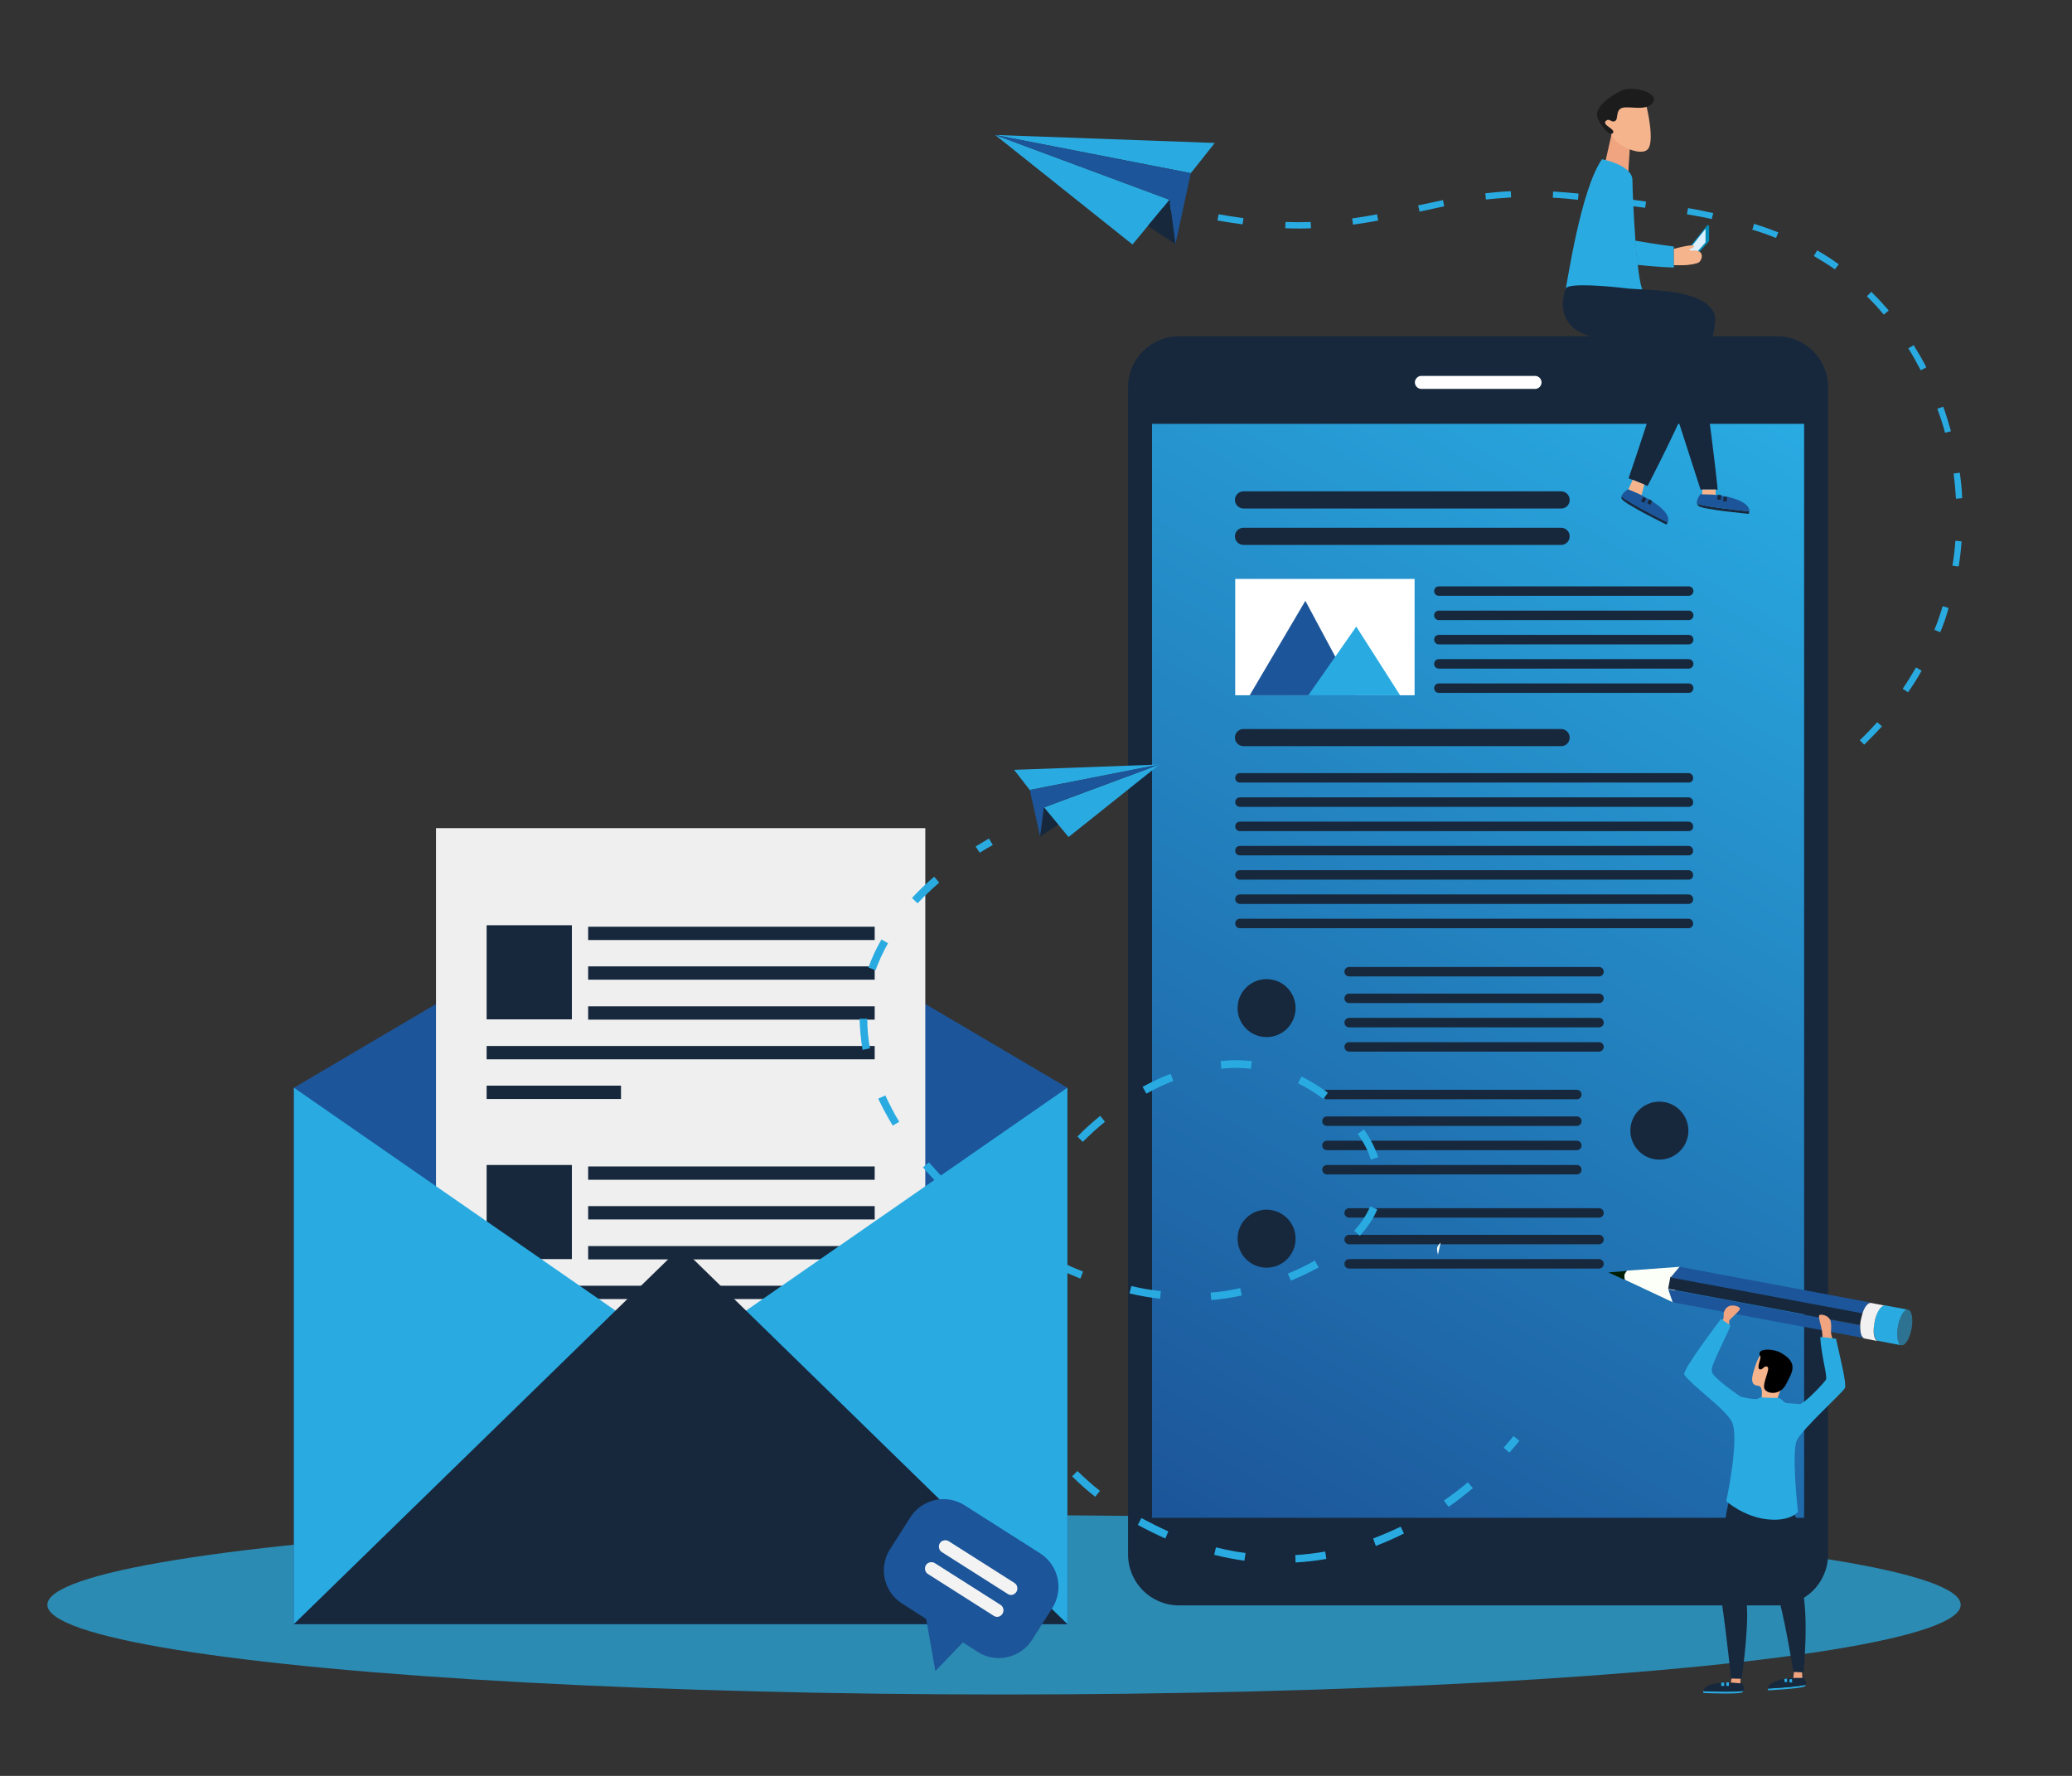 <?xml version="1.0" encoding="utf-8"?>
<!-- Generator: Adobe Illustrator 21.0.0, SVG Export Plug-In . SVG Version: 6.00 Build 0)  -->
<svg version="1.1" id="Layer_1" xmlns="http://www.w3.org/2000/svg" xmlns:xlink="http://www.w3.org/1999/xlink" x="0px" y="0px"
	 viewBox="0 0 700 600" style="enable-background:new 0 0 700 600;" xml:space="preserve">
<rect x="0" y="0" width="700" height="600" fill="#333333" stroke="none"/>
<style type="text/css">
	.st0{opacity:0.73;fill:#29abe2;enable-background:new    ;}
	.st1{fill:#1c5599;}
	.st2{fill:#EFEFEF;}
	.st3{fill:#17283d;}
	.st4{fill:#29abe2;}
	.st5{fill:#1c5599;}
	.st6{fill:#F3F3F3;}
	.st7{fill:#D1D1D1;}
	.st8{fill:url(#SVGID_1_);}
	.st9{fill:#FFFFFF;}
	.st10{fill:#505050;}
	.st11{fill:#FBFFF8;}
	.st12{opacity:0.54;fill:#29abe2;enable-background:new    ;}
	.st13{fill:#021E00;}
	.st14{fill:#F1F1F1;}
	.st15{fill:#F0A480;}
	.st16{fill:#F6B48D;}
	.st17{fill:#008BB9;}
	.st18{fill:#DAF0FF;}
	.st19{fill:#1C1C1C;}
</style>
<ellipse class="st0" cx="339.2" cy="542.2" rx="323.2" ry="30.3"/>
<polygon class="st1" points="230,290.5 99.3,367.5 99.3,548.8 360.6,548.8 360.6,367.5 360.6,367.5 "/>
<rect x="147.3" y="279.8" class="st2" width="165.3" height="205.2"/>
<g>
	<g>
		<rect x="198.7" y="313.1" class="st3" width="96.8" height="4.5"/>
		<rect x="198.7" y="326.5" class="st3" width="96.8" height="4.5"/>
		<rect x="198.7" y="340" class="st3" width="96.8" height="4.5"/>
		<rect x="164.4" y="353.4" class="st3" width="131.1" height="4.5"/>
		<rect x="164.4" y="366.8" class="st3" width="45.4" height="4.5"/>
		<rect x="164.4" y="312.6" class="st3" width="28.8" height="31.8"/>
	</g>
	<g>
		<rect x="198.7" y="394.1" class="st3" width="96.8" height="4.5"/>
		<rect x="198.7" y="407.5" class="st3" width="96.8" height="4.5"/>
		<rect x="198.7" y="421" class="st3" width="96.8" height="4.5"/>
		<rect x="164.4" y="434.4" class="st3" width="131.1" height="4.5"/>
		<rect x="164.4" y="447.8" class="st3" width="45.4" height="4.5"/>
		<rect x="164.4" y="393.6" class="st3" width="28.8" height="31.8"/>
	</g>
</g>
<polygon class="st4" points="99.3,367.5 99.3,548.7 230,458.1 "/>
<polygon class="st4" points="360.6,367.5 360.6,548.7 230,458.1 "/>
<polygon class="st3" points="99.3,548.7 360.6,548.7 230,421.3 "/>
<g>
	<g>
		
			<rect x="389.3" y="387.2" transform="matrix(0.998 -6.059646e-02 6.059646e-02 0.998 -23.492 24.383)" class="st5" width="1.9" height="24.6"/>
	</g>
	<path class="st1" d="M355.5,543.3l-6.8,10.7c-3.9,6.2-12.2,8.1-18.4,4.1l-5-3.2l-9.3,9.7l-3.1-17.6l-8.1-5.2
		c-6.2-3.9-8.1-12.2-4.1-18.4l6.8-10.7c3.9-6.2,12.2-8.1,18.4-4.1l25.5,16.2C357.6,528.8,359.5,537,355.5,543.3z"/>
	<path class="st6" d="M340.4,538.5l-22.2-14.1c-1-0.6-1.3-2-0.7-3l0,0c0.6-1,2-1.3,3-0.7l22.2,14.1c1,0.6,1.3,2,0.7,3l0,0
		C342.7,538.9,341.4,539.2,340.4,538.5z"/>
	<path class="st6" d="M335.7,545.9l-22.2-14.1c-1-0.6-1.3-2-0.7-3l0,0c0.6-1,2-1.3,3-0.7l22.2,14.1c1,0.6,1.3,2,0.7,3l0,0
		C338,546.3,336.7,546.6,335.7,545.9z"/>
	<g>
		<g>
			<path class="st4" d="M629.8,251.6l-1.5-1.5c2.1-2,4-4,5.9-6.1l1.6,1.4C633.9,247.5,631.9,249.5,629.8,251.6z M644.6,233.9
				l-1.8-1.2c1.6-2.3,3.1-4.8,4.5-7.2l1.9,1.1C647.8,229.1,646.3,231.5,644.6,233.9z M655.5,213.6l-2-0.8c1.1-2.6,2-5.3,2.8-8l2,0.6
				C657.6,208.2,656.6,210.9,655.5,213.6z M661.7,191.4l-2.1-0.3c0.5-2.8,0.8-5.6,1-8.4l2.1,0.2
				C662.5,185.7,662.2,188.5,661.7,191.4z M660.8,168.5c-0.2-2.8-0.4-5.7-0.8-8.5l2.1-0.3c0.4,2.9,0.7,5.8,0.8,8.6L660.8,168.5z
				 M657.1,146.2c-0.7-2.7-1.6-5.4-2.6-8.1l2-0.7c1,2.7,1.8,5.5,2.6,8.3L657.1,146.2z M648.9,125.1c-1.3-2.5-2.7-5-4.2-7.4l1.8-1.1
				c1.5,2.4,3,5,4.3,7.5L648.9,125.1z M636.4,106.3c-0.6-0.7-1.1-1.3-1.7-2c-1.3-1.5-2.7-2.9-4-4.2l1.5-1.5c1.4,1.4,2.8,2.8,4.1,4.3
				c0.6,0.7,1.2,1.3,1.8,2L636.4,106.3z M619.9,91c-2.3-1.6-4.7-3.1-7.1-4.5l1.1-1.9c2.5,1.4,5,3,7.3,4.7L619.9,91z M600,80.4
				c-2.5-1-5.2-2-8-2.8l0.6-2c2.8,0.9,5.6,1.9,8.2,2.9L600,80.4z M439.1,77.2c-1.6,0-3.3,0-4.9-0.1l0.1-2.1c2.8,0.1,5.7,0.1,8.5,0
				l0.1,2.1C441.6,77.2,440.3,77.2,439.1,77.2z M457.1,75.9l-0.3-2.1c2.7-0.4,5.4-0.8,8.4-1.4l0.4,2.1
				C462.6,75.1,459.8,75.5,457.1,75.9z M419.8,75.8c-2.8-0.4-5.7-0.8-8.5-1.3l0.4-2.1c2.8,0.5,5.6,0.9,8.4,1.3L419.8,75.8z
				 M578.3,74c-2.6-0.6-5.5-1.1-8.4-1.6l0.4-2.1c2.9,0.5,5.8,1.1,8.5,1.7L578.3,74z M479.6,71.5l-0.5-2.1c2.7-0.6,5.5-1.2,8.4-1.8
				l0.4,2.1C485.1,70.3,482.3,70.9,479.6,71.5z M397.3,71.4c-2.8-0.7-5.6-1.5-8.3-2.3l0.6-2.1c2.7,0.8,5.5,1.6,8.2,2.3L397.3,71.4z
				 M555.8,70.2c-2.6-0.3-5.4-0.7-8.5-1.1l0.3-2.1c3.1,0.4,5.9,0.7,8.5,1.1L555.8,70.2z M533.1,67.5c-2.9-0.3-5.7-0.6-8.5-0.7
				l0.1-2.1c2.8,0.2,5.7,0.4,8.6,0.7L533.1,67.5z M502,67.4l-0.2-2.1c2.9-0.3,5.7-0.6,8.6-0.7l0.1,2.1
				C507.6,66.9,504.9,67.1,502,67.4z M375.4,64.4c-2.7-1-5.3-2.1-8-3.3l0.9-2c2.6,1.1,5.3,2.2,7.9,3.2L375.4,64.4z"/>
		</g>
	</g>
	<g>
		<g>
			<g>
				<polygon class="st4" points="410.4,48.3 402.3,58.5 336.2,45.6 				"/>
			</g>
		</g>
	</g>
	<g>
		<g>
			<g>
				<polygon class="st4" points="336.2,45.6 395.1,67.5 382.6,82.6 				"/>
			</g>
		</g>
	</g>
	<g>
		<g>
			<g>
				<polygon class="st1" points="336.2,45.6 402.3,58.5 397.1,82.5 395.1,67.5 				"/>
			</g>
		</g>
	</g>
	<g>
		<g>
			<g>
				<polygon class="st3" points="387.8,76.3 397.1,82.5 395.1,67.5 				"/>
			</g>
		</g>
	</g>
	<g>
		<path class="st7" d="M684.4,148"/>
	</g>
	<path class="st3" d="M600.4,542.4H398.3c-9.5,0-17.2-7.7-17.2-17.2V130.8c0-9.5,7.7-17.2,17.2-17.2h202.1c9.5,0,17.2,7.7,17.2,17.2
		v394.3C617.6,534.7,609.9,542.4,600.4,542.4z"/>
	<linearGradient id="SVGID_1_" gradientUnits="userSpaceOnUse" x1="391.792" y1="514.296" x2="606.908" y2="141.704">
		<stop  offset="5.405406e-03" style="stop-color:#1c5599"/>
		<stop  offset="1" style="stop-color:#29abe2"/>
	</linearGradient>
	<rect x="389.2" y="143.2" class="st8" width="220.3" height="369.6"/>
	<path class="st9" d="M518.6,131.4h-38.4c-1.2,0-2.2-1-2.2-2.2l0,0c0-1.2,1-2.2,2.2-2.2h38.4c1.2,0,2.2,1,2.2,2.2l0,0
		C520.8,130.4,519.8,131.4,518.6,131.4z"/>
	<circle class="st10" cx="565.5" cy="128.8" r="2.6"/>
	<path class="st3" d="M527.5,171.8H420.1c-1.6,0-2.9-1.3-2.9-2.9l0,0c0-1.6,1.3-2.9,2.9-2.9h107.3c1.6,0,2.9,1.3,2.9,2.9l0,0
		C530.3,170.6,529,171.8,527.5,171.8z"/>
	<path class="st3" d="M527.5,252.1H420.1c-1.6,0-2.9-1.3-2.9-2.9l0,0c0-1.6,1.3-2.9,2.9-2.9h107.3c1.6,0,2.9,1.3,2.9,2.9l0,0
		C530.3,250.8,529,252.1,527.5,252.1z"/>
	<path class="st3" d="M527.5,184.1H420.1c-1.6,0-2.9-1.3-2.9-2.9l0,0c0-1.6,1.3-2.9,2.9-2.9h107.3c1.6,0,2.9,1.3,2.9,2.9l0,0
		C530.3,182.8,529,184.1,527.5,184.1z"/>
	<path class="st3" d="M570.5,201.3h-84.4c-0.9,0-1.6-0.7-1.6-1.6l0,0c0-0.9,0.7-1.6,1.6-1.6h84.4c0.9,0,1.6,0.7,1.6,1.6l0,0
		C572.1,200.6,571.4,201.3,570.5,201.3z"/>
	<path class="st3" d="M570.5,209.5h-84.4c-0.9,0-1.6-0.7-1.6-1.6l0,0c0-0.9,0.7-1.6,1.6-1.6h84.4c0.9,0,1.6,0.7,1.6,1.6l0,0
		C572.1,208.8,571.4,209.5,570.5,209.5z"/>
	<path class="st3" d="M570.5,217.7h-84.4c-0.9,0-1.6-0.7-1.6-1.6l0,0c0-0.9,0.7-1.6,1.6-1.6h84.4c0.9,0,1.6,0.7,1.6,1.6l0,0
		C572.1,217,571.4,217.7,570.5,217.7z"/>
	<path class="st3" d="M570.5,225.9h-84.4c-0.9,0-1.6-0.7-1.6-1.6l0,0c0-0.9,0.7-1.6,1.6-1.6h84.4c0.9,0,1.6,0.7,1.6,1.6l0,0
		C572.1,225.2,571.4,225.9,570.5,225.9z"/>
	<path class="st3" d="M570.5,234.1h-84.4c-0.9,0-1.6-0.7-1.6-1.6l0,0c0-0.9,0.7-1.6,1.6-1.6h84.4c0.9,0,1.6,0.7,1.6,1.6l0,0
		C572.1,233.4,571.4,234.1,570.5,234.1z"/>
	<path class="st3" d="M540.2,338.9h-84.4c-0.9,0-1.6-0.7-1.6-1.6l0,0c0-0.9,0.7-1.6,1.6-1.6h84.4c0.9,0,1.6,0.7,1.6,1.6l0,0
		C541.8,338.2,541.1,338.9,540.2,338.9z"/>
	<path class="st3" d="M540.2,347.1h-84.4c-0.9,0-1.6-0.7-1.6-1.6l0,0c0-0.9,0.7-1.6,1.6-1.6h84.4c0.9,0,1.6,0.7,1.6,1.6l0,0
		C541.8,346.4,541.1,347.1,540.2,347.1z"/>
	<path class="st3" d="M540.2,355.3h-84.4c-0.9,0-1.6-0.7-1.6-1.6l0,0c0-0.9,0.7-1.6,1.6-1.6h84.4c0.9,0,1.6,0.7,1.6,1.6l0,0
		C541.8,354.6,541.1,355.3,540.2,355.3z"/>
	<path class="st3" d="M540.2,329.9h-84.4c-0.9,0-1.6-0.7-1.6-1.6l0,0c0-0.9,0.7-1.6,1.6-1.6h84.4c0.9,0,1.6,0.7,1.6,1.6l0,0
		C541.8,329.2,541.1,329.9,540.2,329.9z"/>
	<path class="st3" d="M570.5,264.4H418.9c-0.9,0-1.6-0.7-1.6-1.6l0,0c0-0.9,0.7-1.6,1.6-1.6h151.5c0.9,0,1.6,0.7,1.6,1.6l0,0
		C572.1,263.7,571.4,264.4,570.5,264.4z"/>
	<path class="st3" d="M570.5,272.6H418.9c-0.9,0-1.6-0.7-1.6-1.6l0,0c0-0.9,0.7-1.6,1.6-1.6h151.5c0.9,0,1.6,0.7,1.6,1.6l0,0
		C572.1,271.9,571.4,272.6,570.5,272.6z"/>
	<path class="st3" d="M570.5,280.8H418.9c-0.9,0-1.6-0.7-1.6-1.6l0,0c0-0.9,0.7-1.6,1.6-1.6h151.5c0.9,0,1.6,0.7,1.6,1.6l0,0
		C572.1,280.1,571.4,280.8,570.5,280.8z"/>
	<path class="st3" d="M570.5,289H418.9c-0.9,0-1.6-0.7-1.6-1.6l0,0c0-0.9,0.7-1.6,1.6-1.6h151.5c0.9,0,1.6,0.7,1.6,1.6l0,0
		C572.1,288.2,571.4,289,570.5,289z"/>
	<path class="st3" d="M570.5,297.2H418.9c-0.9,0-1.6-0.7-1.6-1.6l0,0c0-0.9,0.7-1.6,1.6-1.6h151.5c0.9,0,1.6,0.7,1.6,1.6l0,0
		C572.1,296.4,571.4,297.2,570.5,297.2z"/>
	<path class="st3" d="M570.5,305.4H418.9c-0.9,0-1.6-0.7-1.6-1.6l0,0c0-0.9,0.7-1.6,1.6-1.6h151.5c0.9,0,1.6,0.7,1.6,1.6l0,0
		C572.1,304.6,571.4,305.4,570.5,305.4z"/>
	<path class="st3" d="M570.5,313.6H418.9c-0.9,0-1.6-0.7-1.6-1.6l0,0c0-0.9,0.7-1.6,1.6-1.6h151.5c0.9,0,1.6,0.7,1.6,1.6l0,0
		C572.1,312.8,571.4,313.6,570.5,313.6z"/>
	<rect x="417.3" y="195.6" class="st9" width="60.6" height="39.3"/>
	<polygon class="st1" points="422.2,234.9 441,203 458.1,234.9 	"/>
	<polygon class="st4" points="442,234.9 458.2,211.7 473,234.9 	"/>
	<circle class="st3" cx="427.9" cy="340.6" r="9.8"/>
	<path class="st3" d="M540.2,420.4h-84.4c-0.9,0-1.6-0.7-1.6-1.6l0,0c0-0.9,0.7-1.6,1.6-1.6h84.4c0.9,0,1.6,0.7,1.6,1.6l0,0
		C541.8,419.7,541.1,420.4,540.2,420.4z"/>
	<path class="st3" d="M540.2,428.6h-84.4c-0.9,0-1.6-0.7-1.6-1.6l0,0c0-0.9,0.7-1.6,1.6-1.6h84.4c0.9,0,1.6,0.7,1.6,1.6l0,0
		C541.8,427.9,541.1,428.6,540.2,428.6z"/>
	<path class="st3" d="M540.2,411.4h-84.4c-0.9,0-1.6-0.7-1.6-1.6l0,0c0-0.9,0.7-1.6,1.6-1.6h84.4c0.9,0,1.6,0.7,1.6,1.6l0,0
		C541.8,410.7,541.1,411.4,540.2,411.4z"/>
	<circle class="st3" cx="427.9" cy="418.5" r="9.8"/>
	<path class="st3" d="M448.3,380.4h84.4c0.9,0,1.6-0.7,1.6-1.6l0,0c0-0.9-0.7-1.6-1.6-1.6h-84.4c-0.9,0-1.6,0.7-1.6,1.6l0,0
		C446.7,379.7,447.4,380.4,448.3,380.4z"/>
	<path class="st3" d="M448.3,388.6h84.4c0.9,0,1.6-0.7,1.6-1.6l0,0c0-0.9-0.7-1.6-1.6-1.6h-84.4c-0.9,0-1.6,0.7-1.6,1.6l0,0
		C446.7,387.9,447.4,388.6,448.3,388.6z"/>
	<path class="st3" d="M448.3,396.8h84.4c0.9,0,1.6-0.7,1.6-1.6l0,0c0-0.9-0.7-1.6-1.6-1.6h-84.4c-0.9,0-1.6,0.7-1.6,1.6l0,0
		C446.7,396,447.4,396.8,448.3,396.8z"/>
	<path class="st3" d="M448.3,371.4h84.4c0.9,0,1.6-0.7,1.6-1.6l0,0c0-0.9-0.7-1.6-1.6-1.6h-84.4c-0.9,0-1.6,0.7-1.6,1.6l0,0
		C446.7,370.7,447.4,371.4,448.3,371.4z"/>
	<circle class="st3" cx="560.6" cy="382" r="9.8"/>
	<g>
		<g>
			<g>
				<path class="st4" d="M509.9,490.8c1.8-2,3-3.5,3.4-4l-2-1.6c-0.4,0.5-1.5,1.9-3.3,3.9L509.9,490.8z"/>
			</g>
			<g>
				<path class="st4" d="M437.6,525.4c3.3-0.2,6.7-0.6,10.1-1.2l0.4,2.5c-3.4,0.6-6.9,1-10.4,1.2L437.6,525.4z M410.2,525.3l0.6-2.5
					c3.3,0.8,6.7,1.5,10,1.9l-0.4,2.6C417,526.8,413.6,526.2,410.2,525.3z M463.9,519.8c3.1-1.2,6.2-2.5,9.3-4l1.1,2.3
					c-3.1,1.6-6.4,3-9.5,4.2L463.9,519.8z M384.4,515.2l1.2-2.3c3,1.6,6,3.1,9.1,4.5l-1,2.4C390.6,518.4,387.5,516.9,384.4,515.2z
					 M487.8,507c2.7-1.9,5.5-4,8.1-6.2l1.7,2c-2.7,2.2-5.4,4.4-8.2,6.3L487.8,507z M362.2,498.8l1.8-1.8c2.4,2.3,4.9,4.6,7.6,6.7
					l-1.6,2C367.2,503.5,364.6,501.2,362.2,498.8z M345.7,476.5l2.3-1.2c1.5,3,3.2,5.9,5.2,8.7l-2.1,1.5
					C349,482.6,347.2,479.6,345.7,476.5z M338,449.9l2.6-0.2c0.3,3.3,0.8,6.7,1.6,9.9l-2.5,0.6C338.8,456.8,338.3,453.3,338,449.9z
					 M409,436.7c0.8-0.1,1.6-0.1,2.4-0.2c2.5-0.3,5-0.7,7.6-1.3l0.5,2.5c-2.7,0.6-5.3,1-7.9,1.3c-0.8,0.1-1.6,0.2-2.4,0.2L409,436.7
					z M381.6,437l0.6-2.5c3.4,0.8,6.7,1.4,10,1.7l-0.3,2.6C388.4,438.4,385,437.8,381.6,437z M338.6,432.5c0.5-3.4,1.3-6.8,2.3-10.2
					l2.5,0.7c-1,3.3-1.7,6.6-2.2,9.8L338.6,432.5z M435.1,430.3c3.2-1.3,6.3-2.8,9.1-4.4l1.3,2.3c-2.9,1.6-6.1,3.1-9.4,4.5
					L435.1,430.3z M355.5,427.8l1.1-2.3c3.1,1.5,6.2,2.9,9.3,4.1L365,432C361.8,430.7,358.6,429.3,355.5,427.8z M331.9,413.3
					l1.6-2.1c2.7,2,5.5,4,8.3,5.9l-1.4,2.2C337.5,417.4,334.7,415.4,331.9,413.3z M457.5,415.8c2.4-2.6,4.2-5.4,5.4-8.2l2.4,1
					c-1.3,3.1-3.3,6.1-5.9,8.9L457.5,415.8z M347.5,406.2c1.6-3,3.4-6,5.4-8.9l2.1,1.5c-1.9,2.8-3.7,5.7-5.3,8.7L347.5,406.2z
					 M311.8,394.4l2-1.7c2.2,2.5,4.5,5,6.9,7.4l-1.8,1.8C316.4,399.5,314,397,311.8,394.4z M458.7,383.1l2.1-1.5
					c2.2,3.1,3.8,6.3,4.8,9.4l-2.5,0.8C462.3,388.9,460.7,386,458.7,383.1z M364,384c2.4-2.5,5-4.8,7.7-7l1.6,2
					c-2.6,2.1-5.1,4.4-7.5,6.8L364,384z M296.7,371.2l2.4-1.1c1.4,3,2.9,6,4.7,8.9l-2.2,1.3C299.8,377.3,298.1,374.2,296.7,371.2z
					 M438.5,366l1.2-2.3c3.1,1.6,6.1,3.4,8.9,5.5l-1.5,2.1C444.3,369.2,441.4,367.4,438.5,366z M386,367.2c3.1-1.7,6.3-3.2,9.5-4.4
					l0.9,2.4c-3.1,1.2-6.1,2.6-9.1,4.3L386,367.2z M412.4,358.5c3.6-0.4,7.2-0.4,10.5,0l-0.3,2.6c-3.2-0.4-6.6-0.4-10,0L412.4,358.5
					z M290.4,344.2h2.6c0,3.3,0.3,6.6,0.9,10l-2.5,0.5C290.8,351.1,290.5,347.6,290.4,344.2z M293.4,326.9c1.1-3.2,2.6-6.4,4.4-9.5
					l2.2,1.3c-1.7,3-3.1,6.1-4.2,9.1L293.4,326.9z M308.1,303.4c2.3-2.5,4.8-4.9,7.5-7.2l1.7,2c-2.6,2.3-5.1,4.6-7.3,7L308.1,303.4z
					"/>
			</g>
			<g>
				<path class="st4" d="M331,288.1c1.4-0.9,2.9-1.8,4.4-2.6l-1.3-2.2c-1.5,0.9-3,1.8-4.5,2.7L331,288.1z"/>
			</g>
		</g>
	</g>
	<g>
		<g>
			<g>
				<polygon class="st4" points="342.6,260.1 347.9,266.9 391.7,258.3 				"/>
			</g>
		</g>
	</g>
	<g>
		<g>
			<g>
				<polygon class="st4" points="391.7,258.3 352.7,272.8 361,282.8 				"/>
			</g>
		</g>
	</g>
	<g>
		<g>
			<g>
				<polygon class="st1" points="391.7,258.3 347.9,266.9 351.4,282.7 352.7,272.8 				"/>
			</g>
		</g>
	</g>
	<g>
		<g>
			<g>
				<polygon class="st3" points="357.5,278.6 351.4,282.7 352.7,272.8 				"/>
			</g>
		</g>
	</g>
	<path class="st11" d="M485.5,421.7c0.1-0.8,1.2-1.9,1.2-1.9l-0.9,4.1C485.8,423.9,485.4,422.5,485.5,421.7z"/>
	<g>
		<g>
			<g>
				<path class="st4" d="M633.3,446.6c0.2-0.8,0.4-1.6,0.6-2.3c0.7-2.1,1.8-3.4,2.8-3.3l0,0l7.9,1.5l0,0c-1.3-0.2-2.8,2.3-3.4,5.6
					c-0.6,3.3-0.1,6.1,1.1,6.4l0,0l-7.9-1.5l0,0c-0.9-0.2-1.4-1.9-1.4-4.1C633,448.2,633.1,447.4,633.3,446.6z"/>
				<path class="st12" d="M641.2,448.1c0.6-3.3,2.1-5.7,3.4-5.6l0,0c1.3,0.2,1.8,3.1,1.2,6.4s-2.1,5.8-3.4,5.6l0,0
					C641,454.2,640.6,451.4,641.2,448.1z"/>
				<path class="st13" d="M549.7,429.4c0,0-0.8,0.9-0.9,1.5c-0.1,0.6,0.2,1.6,0.2,1.6l-5.6-2.6L549.7,429.4z"/>
				<path class="st11" d="M548.8,430.8c0.1-0.6,0.9-1.5,0.9-1.5l17.8-1.3l-2.3,12l-16.2-7.6C549,432.5,548.7,431.4,548.8,430.8z"/>
				
					<rect x="594.4" y="406.8" transform="matrix(0.184 -0.983 0.983 0.184 54.305 944.881)" class="st3" width="4.1" height="65.8"/>
				<path class="st1" d="M564.4,431.6l3-3.6l64.7,12.1l0,0c-0.9-0.1-2,1.2-2.8,3.3l-0.2,0.3L564.4,431.6z"/>
				<path class="st14" d="M628.7,445.8c0.2-0.8,0.4-1.6,0.6-2.3c0.7-2.1,1.8-3.4,2.8-3.3l0,0l4.6,0.9l0,0c-0.9-0.1-2,1.2-2.8,3.3
					c-0.2,0.7-0.5,1.5-0.6,2.3c-0.2,0.8-0.2,1.6-0.3,2.3c-0.1,2.2,0.4,3.9,1.4,4.1l0,0l-4.6-0.9l0,0c-0.9-0.2-1.4-1.9-1.4-4.1
					C628.5,447.4,628.5,446.6,628.7,445.8z"/>
			</g>
			<path class="st1" d="M563.6,435.6l64.7,12.1l0.1,0.3c-0.1,2.2,0.4,3.9,1.4,4.1l0,0L565.1,440L563.6,435.6z"/>
		</g>
		<g>
			<g>
				<g>
					<g>
						<path class="st15" d="M584.3,446c-0.3,0.4,0.2,1.8-0.6,2.9l-1.9-2.7c1.1-1.1-0.1-2.2,1.1-3.9c1.6-2.2,4.7-0.9,4.9-0.3
							C588.1,442.6,585.7,444.5,584.3,446z"/>
					</g>
				</g>
			</g>
			<g>
				<g>
					<g>
						<path class="st16" d="M594.9,473.6l5.3,1c0.1-3.6,2.9-7.8,4.4-10.1c1.5-2.3,0-6.9-5.1-7.8s-5.8,2.7-7,6.4s-0.4,5,1.5,5.1
							C596.1,468.3,594.9,473.6,594.9,473.6"/>
					</g>
				</g>
			</g>
			<g>
				<g>
					<g>
						<path d="M594.4,462.6c1.1,0.5,1.6-1.5,2.7-0.8c1.1,0.6-1.8,5.6-1,7.4s5.3,2.4,7.3-1.5c1.9-3.9,4.4-7-1.5-10.5
							c-3-1.8-8.9-1.7-7.2,1C595.1,458.8,593.4,462,594.4,462.6z"/>
					</g>
				</g>
			</g>
			<g>
				<g>
					<g>
						<path class="st15" d="M614.7,444.3c-0.6,0.4,0.5,3.3,0.8,5.2c0.1,0.4,0.2,1.3,0.2,2.4l3.4,0.4c-0.9-2.5-0.3-2.6-0.5-5.1
							C618.5,444.4,615.3,443.9,614.7,444.3z"/>
					</g>
				</g>
			</g>
			<g>
				<g>
					<g>
						<polygon class="st15" points="606.1,564.7 605.8,567.4 608.9,567.3 608.8,564.9 						"/>
					</g>
				</g>
			</g>
			<g>
				<g>
					<g>
						<path class="st4" d="M597.4,571.1c0,0,11-0.6,12.2-1.3c0.2-0.1,0.4-0.3,0.4-0.6c0,0-1.6,0.7-12.8,1.3
							C597.3,570.9,597.4,571.1,597.4,571.1z"/>
					</g>
				</g>
			</g>
			<g>
				<g>
					<g>
						<path class="st3" d="M597.3,570.5c11.2-0.7,12.8-1.3,12.8-1.3c0.3-0.9-0.7-2.3-0.7-2.3h-3.1
							C598.2,567.4,597.3,569.5,597.3,570.5L597.3,570.5z"/>
					</g>
				</g>
			</g>
			<g>
				<g>
					<g>
						<polygon class="st4" points="602.8,567.3 602.9,568.3 603.8,568.3 603.7,567.1 						"/>
					</g>
				</g>
			</g>
			<g>
				<g>
					<g>
						
							<rect x="604.3" y="567.1" transform="matrix(0.996 -9.373017e-02 9.373017e-02 0.996 -50.544 59.183)" class="st4" width="0.9" height="1.1"/>
					</g>
				</g>
			</g>
			<path class="st3" d="M592.2,519.3c0,0-1.5-7.4,8-6.8c0,0,2,0.4,5.2-2c5.2,6.8,0.5,15.8,3.2,25.2s0.7,29.3,0.7,29.3l-3.4-0.1
				c0,0-3.5-21.5-5.6-26.5C598.2,533.5,592.2,519.3,592.2,519.3z"/>
			<g>
				<g>
					<g>
						<polygon class="st15" points="585.1,566.1 584.7,568.9 587.9,569.2 588.1,566.6 						"/>
					</g>
				</g>
			</g>
			<g>
				<g>
					<g>
						<path class="st4" d="M575.5,572c0,0,11.7,0.5,13-0.2c0.3-0.1,0.4-0.3,0.5-0.6c0,0-1.8,0.5-13.6,0.1
							C575.4,571.8,575.5,572,575.5,572z"/>
					</g>
				</g>
			</g>
			<g>
				<g>
					<g>
						<path class="st3" d="M575.5,571.4c11.8,0.4,13.6-0.1,13.6-0.1c0.4-1-0.5-2.5-0.5-2.5l-3.2-0.3
							C576.7,568.2,575.5,570.4,575.5,571.4L575.5,571.4z"/>
					</g>
				</g>
			</g>
			<g>
				<g>
					<g>
						<polygon class="st4" points="581.5,568.5 581.5,569.6 582.5,569.6 582.5,568.5 						"/>
					</g>
				</g>
			</g>
			<g>
				<g>
					<g>
						<rect x="583.2" y="568.4" class="st4" width="0.9" height="1.2"/>
					</g>
				</g>
			</g>
			<g>
				<g>
					<g>
						<path class="st3" d="M584,507.5c0,0-4.4,19.2-2.4,33.2s3.2,26.4,3.2,26.4l3.6,0.1c0,0,3.2-22.1,1.2-28.1s8.1-22.1,7.7-26.5
							C597.3,512.6,593.2,512.7,584,507.5z"/>
					</g>
				</g>
			</g>
			<g>
				<g>
					<g>
						<path class="st4" d="M569,464.4c0.3,0.6,1.6,1.9,3.4,3.6c4.9,4.4,10.2,8.4,12.5,12c3.1,4.9-1.7,27.2-1.7,27.2
							s5.8,5.2,13.7,6.1c8,0.9,10.5-2.5,10.5-2.5s-2.2-20.1-0.4-24.1c1.7-3.8,15.7-16.3,16.3-17.8s-1.8-10.9-2.4-13.8
							c-0.9-3.7-0.6-2.8-0.6-2.8l-1-0.1l-3.4-0.4l-0.9-0.1c0,0-0.2,0.5,0.6,5.6c0.4,2.7,1.7,8,1.3,8.8s-7.3,8.3-9,8.3
							c-0.5,0-2.5-0.3-3.9-0.3s-2.2-1.6-2.8-1.7c-2.3-0.3-3.8,0-6.1-0.3c-0.6-0.1-0.8,0.6-2.2,0.6s-4.8-0.8-4.8-0.8
							s-9.4-6.3-9.8-8.5c0-0.2,0-0.5,0-0.8c0.1-2.1,6.1-13.4,6.3-14.8l-3.2-2.2C581.4,445.7,568.3,462.8,569,464.4z"/>
					</g>
				</g>
			</g>
		</g>
	</g>
	<path class="st17" d="M570.8,88.7l-0.5-4.6l6.4-7.9c0.2-0.3,0.7-0.1,0.7,0.2v4.8c0,0.2-0.1,0.3-0.2,0.5L570.8,88.7z"/>
	<polygon class="st18" points="576.2,77.3 576.2,81.9 570.9,87.9 570.1,85 	"/>
	<path class="st3" d="M557.8,114.2l3.9,11.5l12.8,39.7h5.8c0,0-5.8-57.1-11.5-60.9C563,100.6,557.8,114.2,557.8,114.2z"/>
	<polygon class="st15" points="545,42.9 542.4,54.4 550.1,58.2 550.8,47.3 	"/>
	<path class="st4" d="M529,97.4c0.6-2.6,5.1-33.4,12.2-43.6c0,0,10.3,1.9,10.3,7.1c0,2.8,0.4,11.8,1,20.3c0.2,2.9,0.5,5.7,0.8,8.2
		c0.4,3.8,0.9,6.7,1.4,8C556.5,101.9,528.3,99.9,529,97.4z"/>
	<path class="st16" d="M556.3,36.1c0,0,2.9,11.9,0.3,14.4c-2.6,2.6-11.5-1.9-12.2-5.1c-0.6-3.2-0.6-1.3-1.9-3.2
		c-1.3-1.9,0.6-7.7,5.1-7.7C552,34.5,555.3,33.9,556.3,36.1z"/>
	<path class="st19" d="M545.6,40.9c1.3-0.6,0-3.8,2.6-4.5c2.6-0.6,8.3,1.3,10.3-1.9s-7.1-5.8-10.9-3.8c-3.8,1.9-9.6,5.8-7.7,9.6
		c1.9,3.8,4.5,5.8,5.1,4.5s-3.8-2.6-2.6-3.8C543.7,39.6,544.3,41.6,545.6,40.9z"/>
	<path class="st3" d="M529,97.4c0,0-5.8,13.5,10.3,16.7c16,3.2,23.7-2.6,25,0s-14.1,47.5-14.1,47.5l6.4,2.6c0,0,26.3-50,22.5-58.4
		c-3.8-8.3-22.5-7.7-28.9-8.3C543.7,96.7,530.2,95.5,529,97.4z"/>
	<path class="st4" d="M565.5,83.3v7.1c0,0-5.8-0.2-12.3-0.9c-0.3-2.5-0.5-5.3-0.8-8.2C558.5,82.4,565.5,83.3,565.5,83.3z"/>
	<path class="st16" d="M574,88.6c-0.7,0.5-3.1,1-5.6,1c-1.6,0-2.9,0-2.9,0v-5.5c0,0,4-1.2,6.1-1.2c0,0,0.8-0.1,0.7,0.4
		s-1.3,0.8-1.3,0.8c-0.2,0.2-0.3,0.3-0.2,0.4c0.5,0.5,1.8-0.3,3.3,0.5C575.6,85.9,574.8,88,574,88.6z"/>
	<polygon class="st16" points="551.6,162.1 550.1,165.4 554.6,167.3 555.5,163.7 	"/>
	<polyline class="st16" points="575.1,165.4 575.1,167.3 579.6,167.9 579.6,165.4 574.5,165.4 	"/>
	<path class="st3" d="M590.8,173.6c0,0-15.3-1.4-16.9-2.6c-0.3-0.2-0.5-0.5-0.6-0.8c0,0,2.2,1,17.7,2.6
		C590.9,173.3,590.8,173.6,590.8,173.6z"/>
	<path class="st1" d="M591,172.8L591,172.8c-15.5-1.6-17.7-2.6-17.7-2.6c-0.3-1.3,1.1-3.2,1.1-3.2l4.2,0.1c1.4,0.1,2.6,0.3,3.7,0.5
		c0.4,0.1,0.8,0.1,1.2,0.2C590.3,169.4,591.1,171.7,591,172.8z"/>
	<path class="st3" d="M583.5,168l-0.2,1.5l-1.2-0.2l0.2-1.5C582.7,167.8,583.1,167.9,583.5,168z"/>
	
		<rect x="579.9" y="167.7" transform="matrix(0.137 -0.991 0.991 0.137 334.49 720.437)" class="st3" width="1.6" height="1.2"/>
	<path class="st3" d="M562.9,177.2c0,0-13.8-6.8-14.9-8.5c-0.2-0.3-0.3-0.6-0.2-1c0,0,1.7,1.8,15.6,8.8
		C563.2,177,562.9,177.2,562.9,177.2z"/>
	<path class="st1" d="M563.4,176.6L563.4,176.6c-13.9-7-15.6-8.8-15.6-8.8c0.2-1.3,2.2-2.5,2.2-2.5l3.9,1.7c1.2,0.6,2.3,1.2,3.3,1.8
		c0.4,0.2,0.7,0.4,1,0.6C564,173.1,563.9,175.5,563.4,176.6z"/>
	<path class="st3" d="M558.2,169.3l-0.7,1.3l-1-0.6l0.7-1.4C557.5,168.9,557.8,169.1,558.2,169.3z"/>
	
		<rect x="554.7" y="168.1" transform="matrix(0.483 -0.875 0.875 0.483 139.38 573.505)" class="st3" width="1.6" height="1.2"/>
</g>
</svg>
